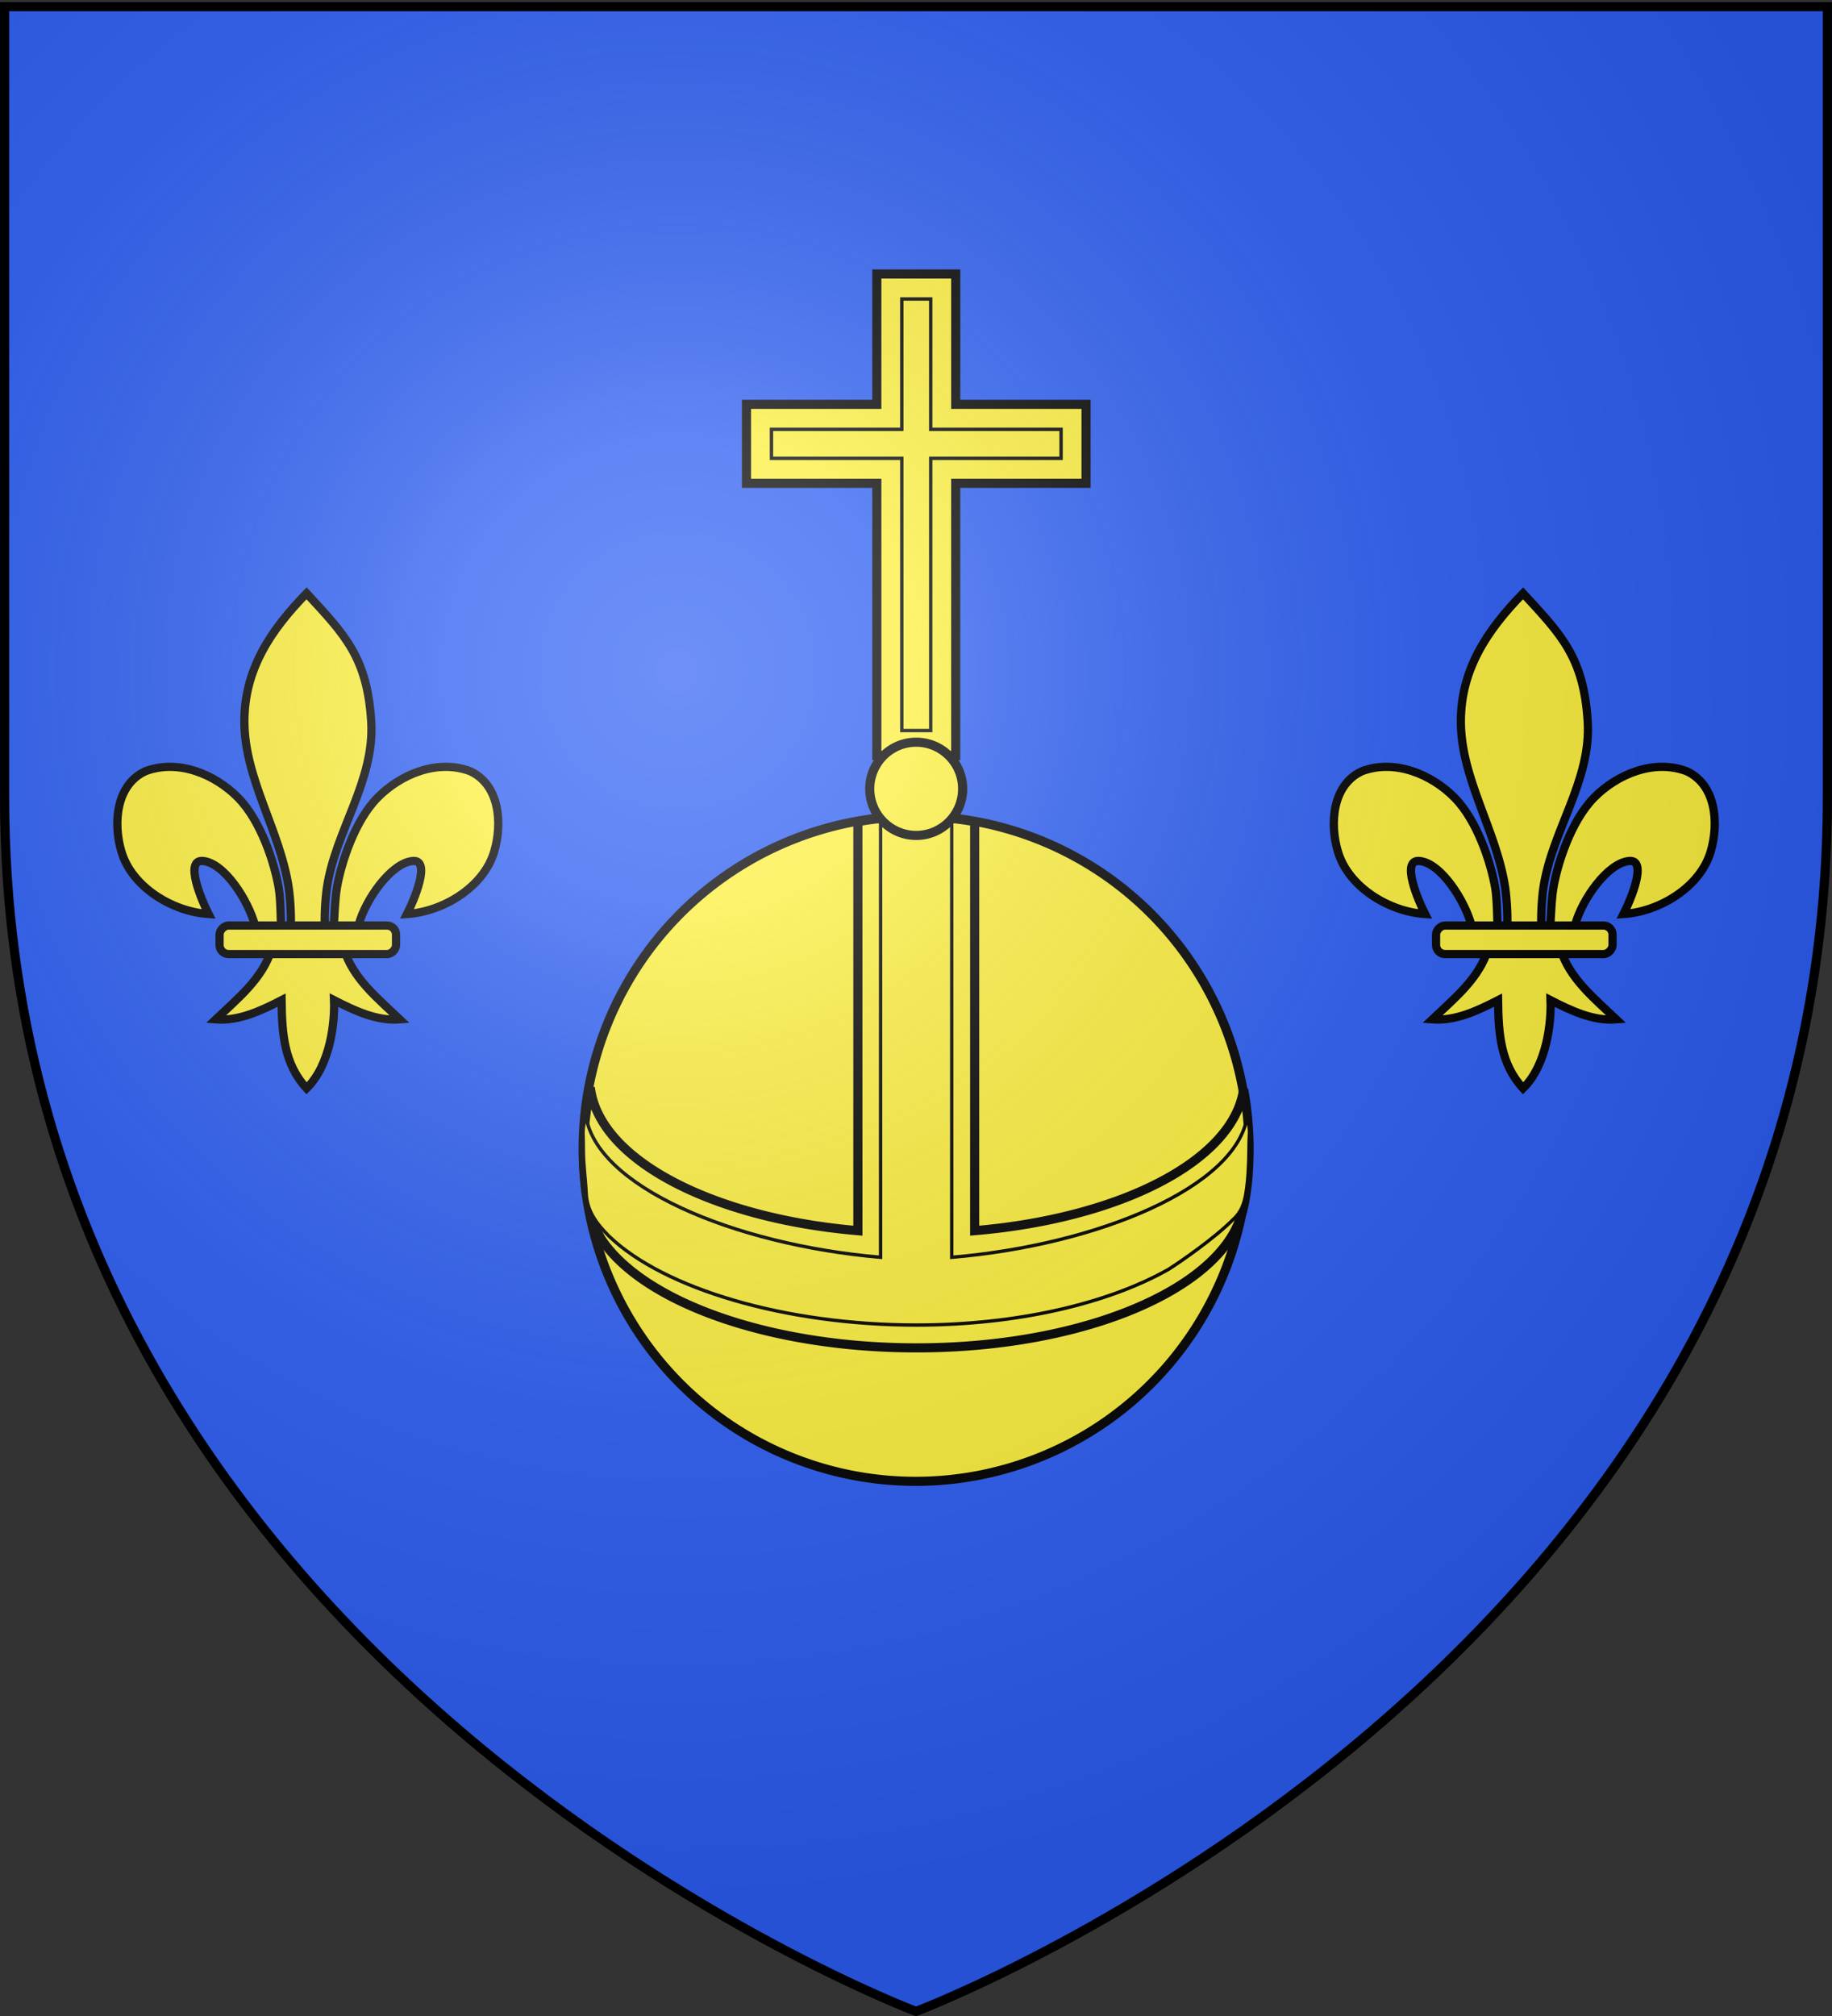 <svg xmlns="http://www.w3.org/2000/svg" xmlns:xlink="http://www.w3.org/1999/xlink" width="600" height="660" version="1.0"><rect width="100%" height="100%" fill="#333333" stroke="none"/><desc>Flag of Canton of Valais (Wallis)</desc><defs><radialGradient xlink:href="#a" id="b" cx="221.445" cy="226.331" r="300" fx="221.445" fy="226.331" gradientTransform="matrix(1.353 0 0 1.349 -77.63 -85.747)" gradientUnits="userSpaceOnUse"/><linearGradient id="a"><stop offset="0" style="stop-color:white;stop-opacity:.314"/><stop offset=".19" style="stop-color:white;stop-opacity:.251"/><stop offset=".6" style="stop-color:#6b6b6b;stop-opacity:.125"/><stop offset="1" style="stop-color:black;stop-opacity:.125"/></linearGradient></defs><g style="display:inline"><path d="M300 658.5s298.5-112.32 298.5-397.772V2.176H1.5v258.552C1.5 546.18 300 658.5 300 658.5" style="fill:#2b5df2;fill-opacity:1;fill-rule:evenodd;stroke:none;stroke-width:1px;stroke-linecap:butt;stroke-linejoin:miter;stroke-opacity:1"/></g><g style="display:inline"><path d="M470.282 393.993a175.093 175.093 0 1 1-350.186 0 175.093 175.093 0 1 1 350.186 0z" style="fill:#fcef3c;fill-opacity:1;stroke:#000;stroke-width:4.797;stroke-miterlimit:4;stroke-dasharray:none;stroke-opacity:1" transform="matrix(.622 0 0 .622 116.28 130.989)"/><path d="M298.911 305.7c-5.901 0-11.674.518-17.29 1.513v121.073c-43.488-3.716-76.707-21.118-79.226-42.392-1.122 5.948-2.04 12.09-2.04 18.364 0 4.383.288 8.696.844 12.928.738 4.025 1.914 9.313 4.397 13.51 12.343 18.685 49.732 32.277 93.403 32.277 40.334 0 74.948-11.598 89.604-28.091 1.971-2.218 3.588-4.516 4.802-6.895 1.753-3.435 2.675-7.026 3.149-10.713.692-4.179.856-8.688.914-13.016 0-6.081-.562-12.042-1.618-17.819-3.027 21.056-36.383 38.197-79.648 41.847V307.213a99 99 0 0 0-17.29-1.512z" style="fill:#fcef3c;fill-opacity:1;stroke:#000;stroke-width:2.7;stroke-miterlimit:4;stroke-dasharray:none;stroke-opacity:1;display:inline" transform="translate(-30.507 -70.782)scale(1.106)"/><path d="M298.878 304.437c-5.902 0-4.92.517-10.537 1.513v130.216c-43.488-3.716-84.8-21.118-87.32-42.392-1.122 5.949-.7 4.21-.7 10.484 0 4.383.646 8.676.844 12.928.251 5.4 3.177 9.154 6.857 12.814 16.198 15.493 52.15 26.219 90.943 26.219 29.946 0 56.74-6.394 74.552-16.437 3.626-2.272 13.983-9.478 19.218-14.813 2.36-2.067 3.31-4.745 3.785-7.695.692-4.179.857-8.688.914-13.016 0-6.081.555-4.161-.501-9.939-3.027 21.056-44.254 38.197-87.52 41.847V305.95c-5.616-.996-4.634-1.513-10.536-1.513z" style="fill:#fcef3c;fill-opacity:1;stroke:#000;stroke-width:1;stroke-miterlimit:4;stroke-dasharray:none;stroke-opacity:1;display:inline" transform="translate(-30.507 -70.782)scale(1.106)"/><path d="M287.231 145.104v38.58h-38.6v23.38h38.6v80.58h23.36v-80.58h38.6v-23.38h-38.6v-38.58z" style="fill:#fcef3c;fill-opacity:1;stroke:#000;stroke-width:2.7;stroke-miterlimit:4;stroke-dasharray:none;stroke-opacity:1" transform="translate(-30.507 -70.782)scale(1.106)"/><path d="M294.63 152.503v38.58h-38.599v8.581h38.6v80.58h8.561v-80.58h38.6v-8.581h-38.6v-38.58z" style="fill:#fcef3c;fill-opacity:1;stroke:#000;stroke-width:1;stroke-miterlimit:4;stroke-dasharray:none;stroke-opacity:1" transform="translate(-30.507 -70.782)scale(1.106)"/><path d="M328.86 182.422a17.397 17.397 0 1 1-34.793 0 17.397 17.397 0 1 1 34.794 0z" style="fill:#fcef3c;fill-opacity:1;stroke:#000;stroke-width:3.417;stroke-miterlimit:4;stroke-dasharray:none;stroke-opacity:1" transform="matrix(.874 0 0 .874 27.842 98.749)"/></g><g style="display:inline"><g style="stroke:#000;stroke-width:19.594;stroke-miterlimit:4;stroke-dasharray:none;stroke-opacity:1;display:inline"><g style="stroke:#000;stroke-width:6.348;stroke-miterlimit:4;stroke-dasharray:none;stroke-opacity:1;display:inline" transform="translate(120.851 504.516)scale(.425)"><path d="M-48.097-730.047C-18.635-698.2-1.31-680.639 1.716-631.226c2.8 45.728-27.63 83.959-34.188 128.188-1.244 8.39-2.311 25.513-1.187 32.458.832 5.143 3.392 20.855 6.187 1.414.575-3.999.987-24.06 2.75-34.247 3.212-18.561 13.498-51.199 31.344-69.281 17.838-18.075 46.104-29.799 71.312-20.344 22.84 10.538 25 40.3 18.5 62.062-8.138 27.256-39.24 46.12-67.125 47.97 5.526-10.927 18.75-42.114 4.407-40.876-16.603 1.433-36.463 29.681-41.633 49.06-1.947 7.297-1.16 18.627-11.586 18.159 6.875 23.228 26.28 38.598 43.281 54.812-17.722 1.474-35.255-6.867-50.719-14.812.654 15.925-2.437 49.567-21.156 67.937-17.375-18.916-18.956-41.986-19.281-67.937-15.463 7.945-32.996 16.286-50.719 14.812 17.001-16.214 36.407-31.584 43.281-54.812-10.425.468-11.052-10.155-13-17.453-5.17-19.377-23.616-48.333-40.218-49.766-14.344-1.238-1.12 29.949 4.406 40.875-27.884-1.848-58.986-20.713-67.125-47.969-6.499-21.762-4.34-51.524 18.5-62.062 25.208-9.455 53.474 2.27 71.312 20.344 17.846 18.082 28.132 50.72 31.344 69.281 1.763 10.187 1.468 28.834 2.043 32.833 2.796 19.441 6.062 5.143 6.895 0 1.124-6.945.056-24.069-1.188-32.458-6.559-44.23-34.109-84.015-34.187-128.188-.07-39.886 19.983-70.234 47.937-98.82z" style="fill:#fcef3c;fill-opacity:1;fill-rule:evenodd;stroke:#000;stroke-width:6.348;stroke-linecap:butt;stroke-linejoin:miter;stroke-miterlimit:4;stroke-dasharray:none;stroke-opacity:1"/><rect width="136" height="22" x="-20.841" y="-474.154" rx="7.012" ry="7.012" style="fill:#fcef3c;fill-opacity:1;fill-rule:evenodd;stroke:#000;stroke-width:6.348;stroke-linejoin:round;stroke-miterlimit:4;stroke-dasharray:none;stroke-opacity:1" transform="scale(-1 1)"/></g></g><g style="stroke:#000;stroke-width:19.594;stroke-miterlimit:4;stroke-dasharray:none;stroke-opacity:1;display:inline"><g style="stroke:#000;stroke-width:6.348;stroke-miterlimit:4;stroke-dasharray:none;stroke-opacity:1;display:inline" transform="translate(519.264 504.516)scale(.425)"><path d="M-48.097-730.047C-18.635-698.2-1.31-680.639 1.716-631.226c2.8 45.728-27.63 83.959-34.188 128.188-1.244 8.39-2.311 25.513-1.187 32.458.832 5.143 3.392 20.855 6.187 1.414.575-3.999.987-24.06 2.75-34.247 3.212-18.561 13.498-51.199 31.344-69.281 17.838-18.075 46.104-29.799 71.312-20.344 22.84 10.538 25 40.3 18.5 62.062-8.138 27.256-39.24 46.12-67.125 47.97 5.526-10.927 18.75-42.114 4.407-40.876-16.603 1.433-36.463 29.681-41.633 49.06-1.947 7.297-1.16 18.627-11.586 18.159 6.875 23.228 26.28 38.598 43.281 54.812-17.722 1.474-35.255-6.867-50.719-14.812.654 15.925-2.437 49.567-21.156 67.937-17.375-18.916-18.956-41.986-19.281-67.937-15.463 7.945-32.996 16.286-50.719 14.812 17.001-16.214 36.407-31.584 43.281-54.812-10.425.468-11.052-10.155-13-17.453-5.17-19.377-23.616-48.333-40.218-49.766-14.344-1.238-1.12 29.949 4.406 40.875-27.884-1.848-58.986-20.713-67.125-47.969-6.499-21.762-4.34-51.524 18.5-62.062 25.208-9.455 53.474 2.27 71.312 20.344 17.846 18.082 28.132 50.72 31.344 69.281 1.763 10.187 1.468 28.834 2.043 32.833 2.796 19.441 6.062 5.143 6.895 0 1.124-6.945.056-24.069-1.188-32.458-6.559-44.23-34.109-84.015-34.187-128.188-.07-39.886 19.983-70.234 47.937-98.82z" style="fill:#fcef3c;fill-opacity:1;fill-rule:evenodd;stroke:#000;stroke-width:6.348;stroke-linecap:butt;stroke-linejoin:miter;stroke-miterlimit:4;stroke-dasharray:none;stroke-opacity:1"/><rect width="136" height="22" x="-20.841" y="-474.154" rx="7.012" ry="7.012" style="fill:#fcef3c;fill-opacity:1;fill-rule:evenodd;stroke:#000;stroke-width:6.348;stroke-linejoin:round;stroke-miterlimit:4;stroke-dasharray:none;stroke-opacity:1" transform="scale(-1 1)"/></g></g></g><path d="M300 658.5s298.5-112.32 298.5-397.772V2.176H1.5v258.552C1.5 546.18 300 658.5 300 658.5" style="opacity:1;fill:url(#b);fill-opacity:1;fill-rule:evenodd;stroke:none;stroke-width:1px;stroke-linecap:butt;stroke-linejoin:miter;stroke-opacity:1"/><path d="M300 658.5S1.5 546.18 1.5 260.728V2.176h597v258.552C598.5 546.18 300 658.5 300 658.5z" style="opacity:1;fill:none;fill-opacity:1;fill-rule:evenodd;stroke:#000;stroke-width:3;stroke-linecap:butt;stroke-linejoin:miter;stroke-miterlimit:4;stroke-dasharray:none;stroke-opacity:1"/></svg>